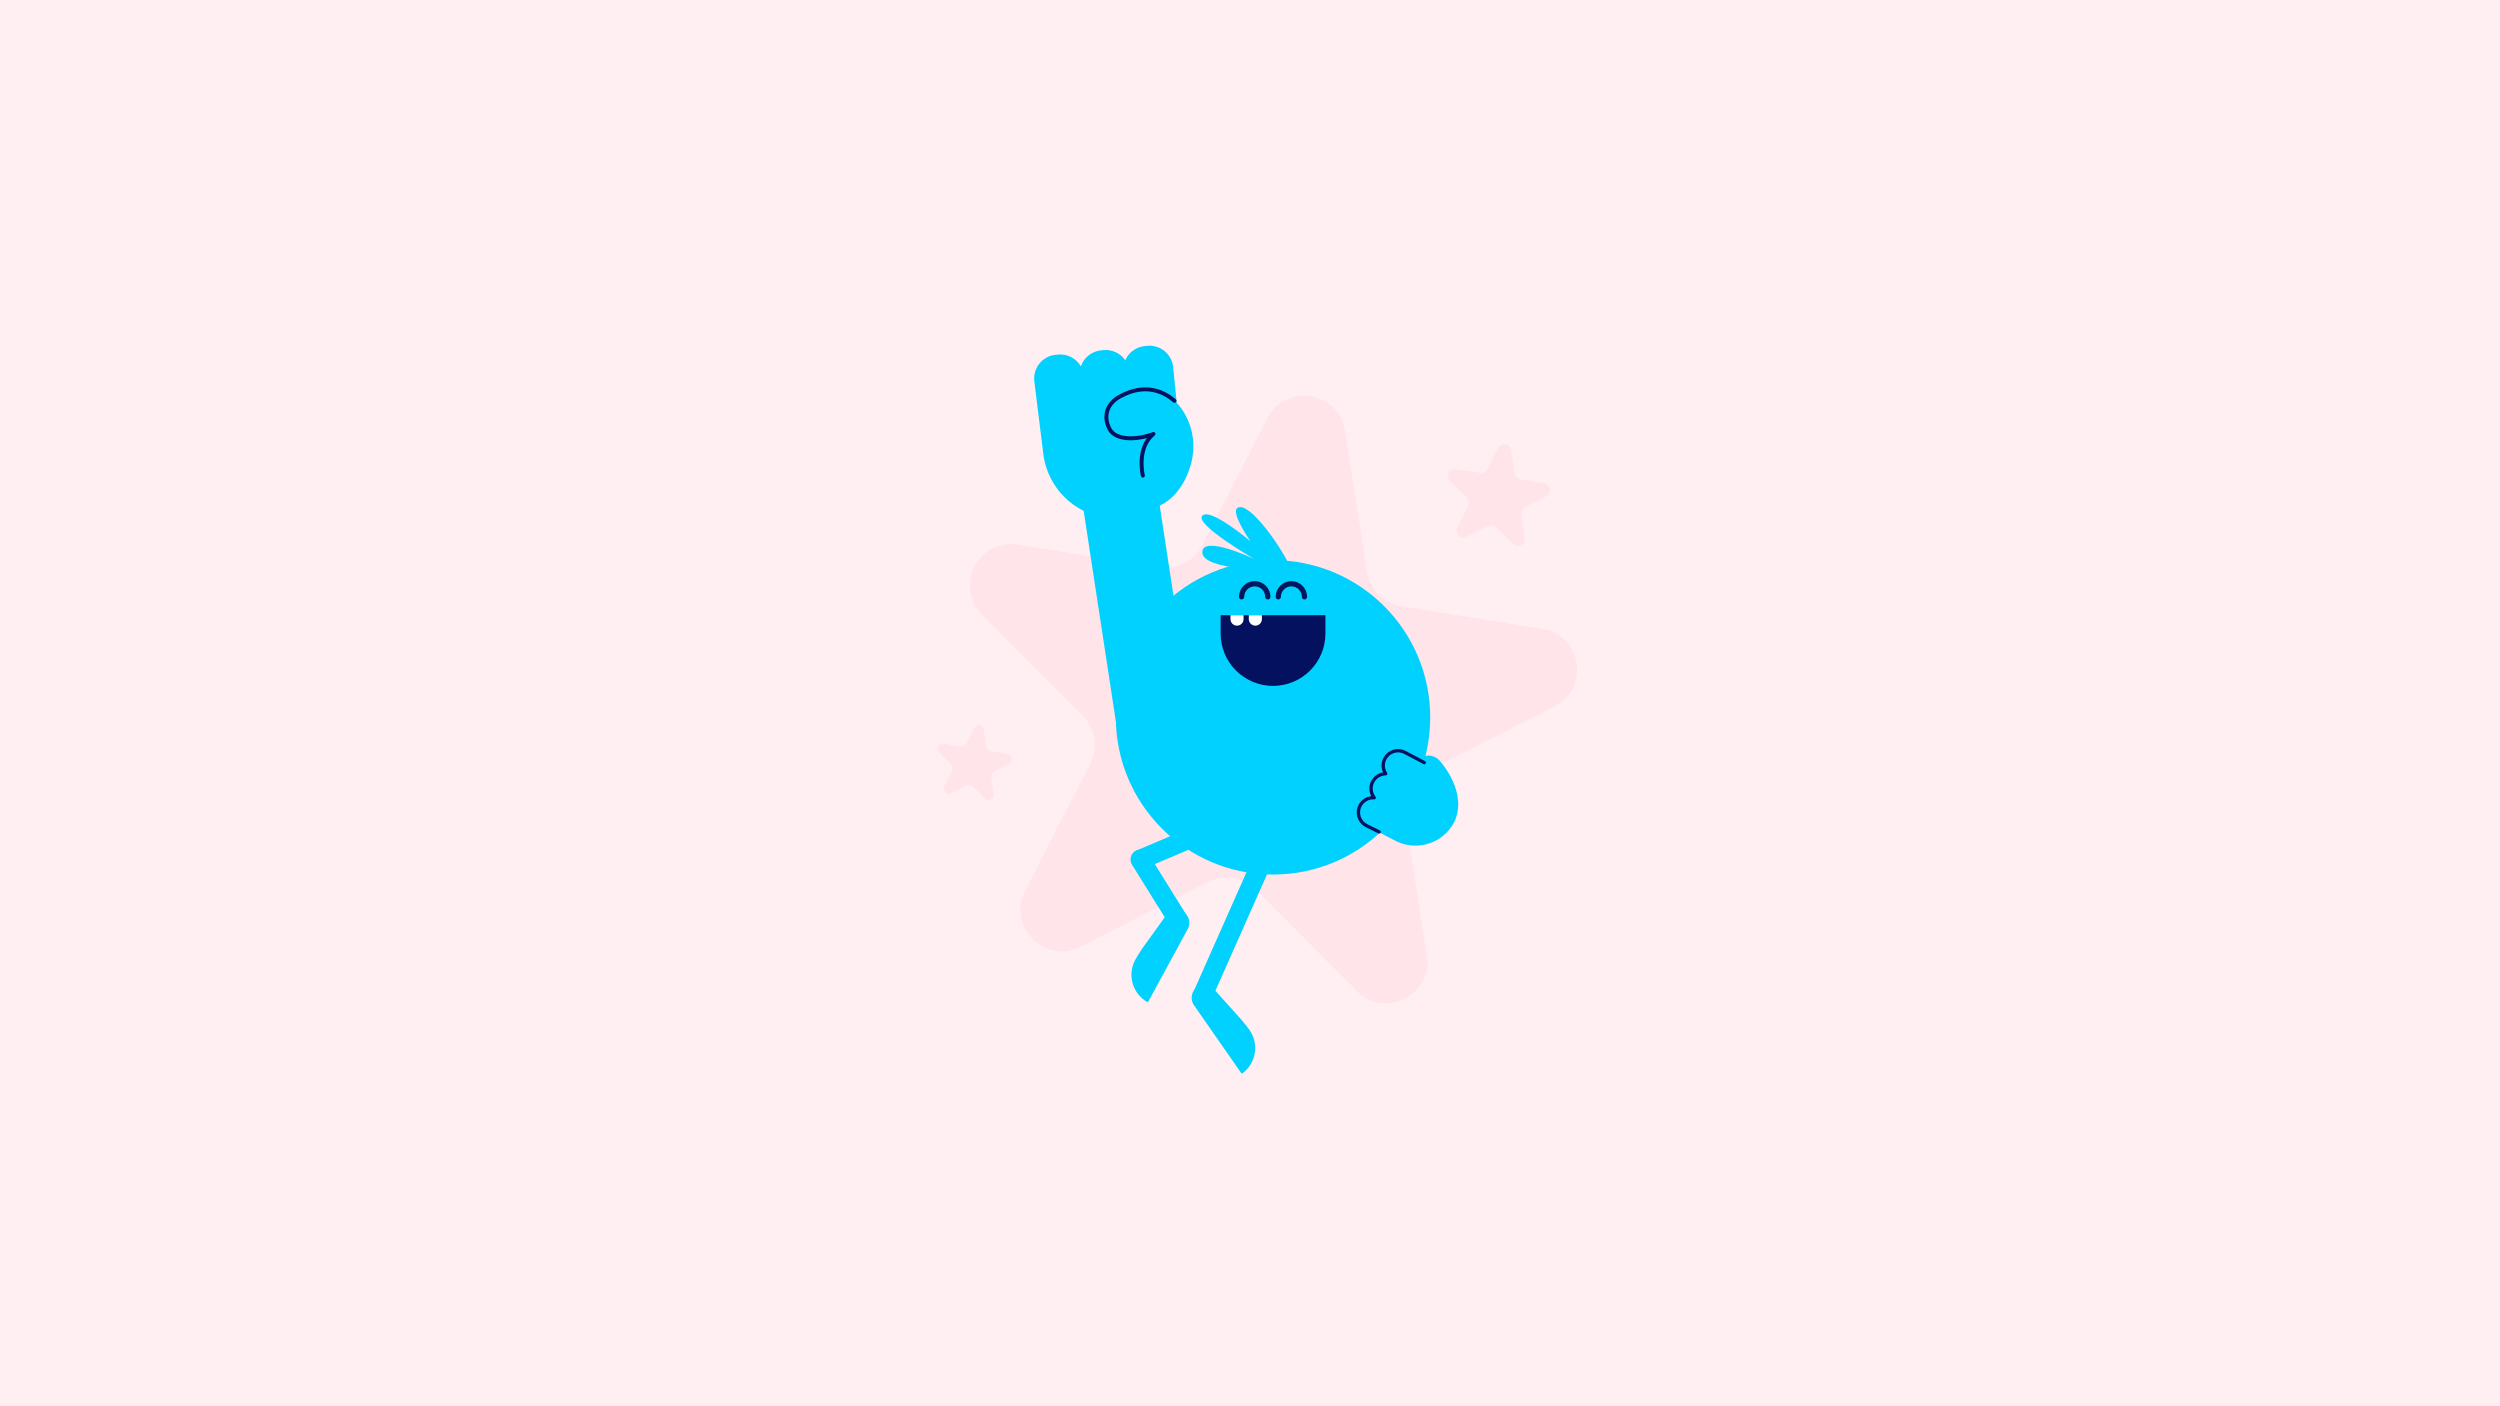 <?xml version="1.0" encoding="UTF-8"?>
<svg xmlns="http://www.w3.org/2000/svg" width="1920" height="1080" viewBox="0 0 1920 1080" fill="none">
  <rect width="1920" height="1080" fill="#FFEFF2"></rect>
  <g opacity="0.5">
    <path opacity="0.5" d="M973.36 321.18C987.36 293.84 1028.18 300.4 1032.91 330.75L1049.83 439.2C1050.86 445.815 1053.96 451.933 1058.68 456.678C1063.41 461.422 1069.51 464.549 1076.12 465.61L1184.48 483C1214.82 487.88 1221.19 528.72 1193.79 542.6L1095.88 592.2C1089.9 595.223 1085.04 600.061 1081.99 606.02C1078.93 611.98 1077.84 618.754 1078.88 625.37L1095.79 733.81C1100.53 764.16 1063.66 782.81 1041.99 761.07L964.56 683.28C959.838 678.533 953.733 675.404 947.122 674.34C940.511 673.276 933.733 674.334 927.76 677.36L829.85 727C802.44 740.87 773.29 711.58 787.29 684.24L837.35 586.57C840.406 580.612 841.497 573.839 840.465 567.222C839.434 560.606 836.334 554.486 831.61 549.74L754.18 472C732.51 450.23 751.36 413.45 781.69 418.32L890.05 435.7C896.663 436.764 903.443 435.707 909.418 432.68C915.393 429.653 920.256 424.811 923.31 418.85L973.36 321.18Z" fill="#FFC4CE"></path>
  </g>
  <g opacity="0.5">
    <path opacity="0.5" d="M1150.47 344C1150.99 343.002 1151.8 342.193 1152.81 341.687C1153.81 341.181 1154.94 341.005 1156.05 341.183C1157.16 341.362 1158.19 341.886 1158.98 342.681C1159.77 343.476 1160.29 344.501 1160.47 345.61L1163.32 363.85C1163.49 364.963 1164.01 365.992 1164.81 366.79C1165.6 367.588 1166.63 368.113 1167.74 368.29L1185.97 371.22C1187.07 371.409 1188.09 371.94 1188.87 372.736C1189.65 373.533 1190.17 374.555 1190.34 375.66C1190.51 376.764 1190.34 377.895 1189.83 378.892C1189.33 379.89 1188.52 380.704 1187.53 381.22L1171.06 389.56C1170.06 390.071 1169.24 390.885 1168.73 391.887C1168.21 392.889 1168.03 394.027 1168.2 395.14L1171.05 413.38C1171.21 414.483 1171.02 415.609 1170.51 416.599C1170 417.589 1169.19 418.393 1168.19 418.899C1167.2 419.404 1166.07 419.586 1164.97 419.417C1163.87 419.249 1162.85 418.739 1162.05 417.96L1149.05 404.88C1148.26 404.079 1147.23 403.551 1146.12 403.371C1145.01 403.191 1143.86 403.37 1142.86 403.88L1126.39 412.22C1125.39 412.725 1124.25 412.901 1123.14 412.721C1122.03 412.541 1121 412.015 1120.21 411.218C1119.41 410.421 1118.89 409.393 1118.72 408.282C1118.54 407.171 1118.72 406.033 1119.23 405.03L1127.65 388.6C1128.16 387.593 1128.34 386.451 1128.16 385.338C1127.98 384.224 1127.45 383.196 1126.65 382.4L1113.65 369.32C1112.87 368.518 1112.36 367.492 1112.2 366.386C1112.03 365.281 1112.22 364.151 1112.73 363.157C1113.24 362.163 1114.05 361.355 1115.05 360.846C1116.04 360.337 1117.17 360.153 1118.28 360.32L1136.51 363.25C1137.62 363.431 1138.76 363.254 1139.77 362.745C1140.77 362.237 1141.59 361.423 1142.1 360.42L1150.47 344Z" fill="#FFC4CE"></path>
  </g>
  <g opacity="0.5">
    <path opacity="0.5" d="M748.09 559.25C748.465 558.515 749.063 557.917 749.799 557.543C750.535 557.17 751.37 557.039 752.185 557.17C753 557.301 753.752 557.688 754.333 558.273C754.915 558.859 755.295 559.614 755.42 560.43L757.5 573.77C757.629 574.584 758.011 575.337 758.593 575.92C759.175 576.504 759.926 576.889 760.74 577.02L774.07 579.16C774.883 579.291 775.634 579.676 776.215 580.26C776.795 580.844 777.176 581.597 777.303 582.411C777.429 583.225 777.295 584.058 776.919 584.79C776.543 585.523 775.945 586.118 775.21 586.49L763.21 592.59C762.473 592.962 761.873 593.558 761.497 594.294C761.121 595.029 760.989 595.865 761.12 596.68L763.16 610C763.287 610.814 763.153 611.647 762.777 612.381C762.401 613.114 761.803 613.709 761.068 614.081C760.333 614.453 759.498 614.583 758.685 614.451C757.872 614.32 757.121 613.934 756.54 613.35L747 603.8C746.421 603.216 745.671 602.831 744.859 602.7C744.047 602.568 743.214 602.698 742.48 603.07L730.48 609.17C729.745 609.542 728.912 609.671 728.099 609.54C727.286 609.408 726.535 609.023 725.955 608.439C725.374 607.855 724.993 607.103 724.867 606.289C724.74 605.476 724.874 604.643 725.25 603.91L731.4 591.91C731.777 591.178 731.912 590.345 731.786 589.531C731.66 588.718 731.28 587.965 730.7 587.38L721.17 577.81C720.592 577.224 720.213 576.471 720.087 575.657C719.962 574.843 720.097 574.011 720.473 573.278C720.849 572.546 721.446 571.95 722.18 571.577C722.914 571.204 723.747 571.072 724.56 571.2L737.89 573.35C738.704 573.48 739.539 573.349 740.273 572.975C741.008 572.601 741.606 572.005 741.98 571.27L748.09 559.25Z" fill="#FFC4CE"></path>
  </g>
  <path d="M977.69 671.65C1044.36 671.65 1098.41 617.602 1098.41 550.93C1098.41 484.258 1044.36 430.21 977.69 430.21C911.018 430.21 856.97 484.258 856.97 550.93C856.97 617.602 911.018 671.65 977.69 671.65Z" fill="#00D1FF"></path>
  <path d="M989.76 433.23C983.76 420.15 959.59 384.94 950.53 389.97C944.6 393.27 960.4 415.77 960.4 415.77C960.4 415.77 929.72 389.66 923.4 396.01C916.86 402.55 963.5 429.42 963.5 429.42C963.5 429.42 923.4 410.35 923.4 424.17C923.4 438.26 979.31 438.26 988.79 438.26C991.78 438.26 990.7 435.26 989.76 433.23Z" fill="#00D1FF"></path>
  <path d="M953.55 458.38C953.55 455.712 954.61 453.153 956.496 451.267C958.383 449.38 960.942 448.32 963.61 448.32C966.278 448.32 968.837 449.38 970.723 451.267C972.61 453.153 973.67 455.712 973.67 458.38" stroke="#00195E" stroke-width="4.02" stroke-linecap="round" stroke-linejoin="round"></path>
  <path d="M981.72 458.38C981.72 455.712 982.78 453.153 984.666 451.267C986.553 449.38 989.112 448.32 991.78 448.32C994.448 448.32 997.007 449.38 998.893 451.267C1000.78 453.153 1001.84 455.712 1001.84 458.38" stroke="#00195E" stroke-width="4.02" stroke-linecap="round" stroke-linejoin="round"></path>
  <path d="M1017.93 486.54C1017.93 497.212 1013.69 507.447 1006.14 514.994C998.598 522.54 988.362 526.78 977.69 526.78C967.018 526.78 956.783 522.54 949.236 514.994C941.69 507.447 937.45 497.212 937.45 486.54V472.46H1017.93V486.54Z" fill="#03115E"></path>
  <path d="M955.06 475.48C955.06 476.814 954.53 478.093 953.587 479.037C952.643 479.98 951.364 480.51 950.03 480.51C948.696 480.51 947.417 479.98 946.473 479.037C945.53 478.093 945 476.814 945 475.48V472.48H955.06V475.48Z" fill="white"></path>
  <path d="M969.14 475.48C969.14 476.814 968.61 478.093 967.667 479.037C966.724 479.98 965.444 480.51 964.11 480.51C962.776 480.51 961.497 479.98 960.553 479.037C959.61 478.093 959.08 476.814 959.08 475.48V472.48H969.14V475.48Z" fill="white"></path>
  <path d="M871.88 737.08C868.821 742.704 868.121 749.313 869.935 755.453C871.748 761.593 875.926 766.761 881.55 769.82L912.19 713.49C912.933 712.122 913.348 710.6 913.403 709.044C913.458 707.488 913.151 705.941 912.507 704.523C911.862 703.106 910.898 701.858 909.689 700.877C908.48 699.896 907.059 699.209 905.54 698.87C903.808 698.407 901.976 698.483 900.288 699.087C898.6 699.691 897.136 700.794 896.09 702.25L877.09 728.67C874.8 732.19 872.89 735.21 871.88 737.08Z" fill="#00D1FF"></path>
  <path d="M871.785 653.659C873.483 652.602 875.531 652.262 877.478 652.715C879.426 653.168 881.114 654.376 882.171 656.074L910.879 702.176L898.069 710.153L869.377 664.075C868.849 663.234 868.492 662.297 868.327 661.317C868.162 660.337 868.192 659.334 868.416 658.366C868.64 657.398 869.052 656.484 869.631 655.676C870.209 654.868 870.941 654.183 871.785 653.659Z" fill="#00D1FF"></path>
  <path d="M959.64 791.06C961.453 793.661 962.736 796.593 963.416 799.69C964.096 802.786 964.159 805.987 963.602 809.108C963.044 812.229 961.878 815.21 960.169 817.88C958.46 820.55 956.241 822.857 953.64 824.67L917 772.05C916.11 770.772 915.528 769.304 915.301 767.763C915.075 766.222 915.209 764.649 915.694 763.169C916.179 761.688 917.001 760.341 918.095 759.232C919.189 758.123 920.526 757.284 922 756.78C923.672 756.13 925.502 756.004 927.247 756.418C928.992 756.832 930.569 757.768 931.77 759.1L953.54 783.28C956.19 786.52 958.42 789.31 959.64 791.06Z" fill="#00D1FF"></path>
  <path d="M966.68 648.71L980.29 655.23L930.62 767.22L917.01 760.71L966.68 648.71Z" fill="#00D1FF"></path>
  <path d="M929.282 629.192L935.183 643.081L879.17 666.88C877.329 667.662 875.253 667.681 873.399 666.933C871.545 666.184 870.063 664.73 869.281 662.889C868.499 661.049 868.481 658.973 869.229 657.118C869.978 655.264 871.432 653.783 873.273 653.001L929.286 629.202L929.282 629.192Z" fill="#00D1FF"></path>
  <path d="M857.95 367.32L888.16 565.01" stroke="#00D1FF" stroke-width="58.35" stroke-miterlimit="10"></path>
  <path d="M906 312C905.297 311.107 904.539 310.258 903.73 309.46L901 282C900.767 279.608 900.065 277.286 898.933 275.166C897.801 273.046 896.262 271.17 894.405 269.645C892.547 268.121 890.407 266.978 888.106 266.282C885.806 265.586 883.391 265.351 881 265.59L879.22 265.76C875.973 266.074 872.87 267.251 870.232 269.17C867.595 271.088 865.519 273.678 864.22 276.67C862.365 273.99 859.828 271.855 856.871 270.485C853.913 269.115 850.643 268.561 847.4 268.88L845.63 269.06C842.137 269.401 838.816 270.742 836.066 272.922C833.315 275.101 831.251 278.028 830.12 281.35C828.363 278.31 825.768 275.841 822.645 274.236C819.523 272.631 816.004 271.959 812.51 272.3L810.74 272.48C808.348 272.714 806.026 273.417 803.906 274.549C801.786 275.681 799.91 277.22 798.385 279.077C796.86 280.935 795.716 283.074 795.019 285.374C794.321 287.674 794.084 290.088 794.32 292.48L801.43 349.95C803.566 364.271 811.105 377.23 822.498 386.166C833.89 395.102 848.272 399.337 862.69 398C871.581 397.181 880.149 394.261 887.69 389.48C907.04 382.96 913.45 360.12 913.45 360.12C916.381 352.124 917.235 343.515 915.932 335.099C914.629 326.683 911.211 318.735 906 312Z" fill="#00D1FF"></path>
  <path d="M902 307.85C895.29 301.92 880.32 292.93 859.37 304.93C850.95 309.76 846.79 318.93 851.99 329.24C856.73 338.63 873.24 337.96 885.85 333.29C872.61 343.98 877.71 365.29 877.71 365.29" fill="#00D1FF"></path>
  <path d="M902 307.85C895.29 301.92 880.32 292.93 859.37 304.93C850.95 309.76 846.79 318.93 851.99 329.24C856.73 338.63 873.24 337.96 885.85 333.29C872.61 343.98 877.71 365.29 877.71 365.29" stroke="#03115E" stroke-width="3.03" stroke-linecap="round" stroke-linejoin="round"></path>
  <path d="M1106.51 585.27C1105.67 584.034 1104.59 582.976 1103.34 582.156C1102.09 581.336 1100.7 580.771 1099.23 580.492C1097.76 580.213 1096.25 580.227 1094.79 580.532C1093.32 580.837 1091.93 581.428 1090.7 582.27L1090.42 582.49L1094.08 585.93L1075.73 576.93C1073.55 576.582 1071.31 576.879 1069.29 577.784C1067.27 578.689 1065.56 580.163 1064.37 582.026C1063.17 583.889 1062.55 586.06 1062.57 588.272C1062.59 590.484 1063.26 592.641 1064.49 594.48C1062.36 594.501 1060.29 595.117 1058.49 596.26C1056.7 597.402 1055.26 599.025 1054.34 600.944C1053.43 602.862 1053.06 605 1053.3 607.113C1053.54 609.227 1054.36 611.232 1055.68 612.9C1053.08 612.723 1050.5 613.444 1048.36 614.943C1046.23 616.442 1044.68 618.628 1043.96 621.136C1043.25 623.643 1043.42 626.319 1044.44 628.717C1045.46 631.115 1047.28 633.09 1049.58 634.31L1072.85 646.31C1080.63 649.936 1089.51 650.444 1097.66 647.729C1105.81 645.014 1112.61 639.282 1116.66 631.71C1127.88 609 1106.51 585.27 1106.51 585.27Z" fill="#00D1FF"></path>
  <path d="M1093.84 585.67L1079 577.85C1077.68 577.152 1076.23 576.721 1074.75 576.582C1073.26 576.443 1071.76 576.599 1070.33 577.04C1068.9 577.481 1067.58 578.199 1066.43 579.153C1065.28 580.107 1064.33 581.278 1063.63 582.6C1062.67 584.412 1062.22 586.449 1062.32 588.496C1062.43 590.544 1063.08 592.525 1064.22 594.23C1062.09 594.251 1060.02 594.867 1058.22 596.01C1056.43 597.152 1054.99 598.775 1054.07 600.694C1053.16 602.612 1052.79 604.75 1053.03 606.863C1053.27 608.977 1054.09 610.982 1055.41 612.65C1053.22 612.495 1051.02 612.98 1049.1 614.044C1047.17 615.109 1045.6 616.709 1044.56 618.65V618.65C1043.86 619.972 1043.43 621.418 1043.29 622.906C1043.15 624.395 1043.31 625.896 1043.75 627.324C1044.19 628.752 1044.91 630.08 1045.86 631.23C1046.82 632.381 1047.99 633.332 1049.31 634.03L1059.18 638.92" stroke="#03115E" stroke-width="2.55" stroke-linecap="round" stroke-linejoin="round"></path>
</svg>
